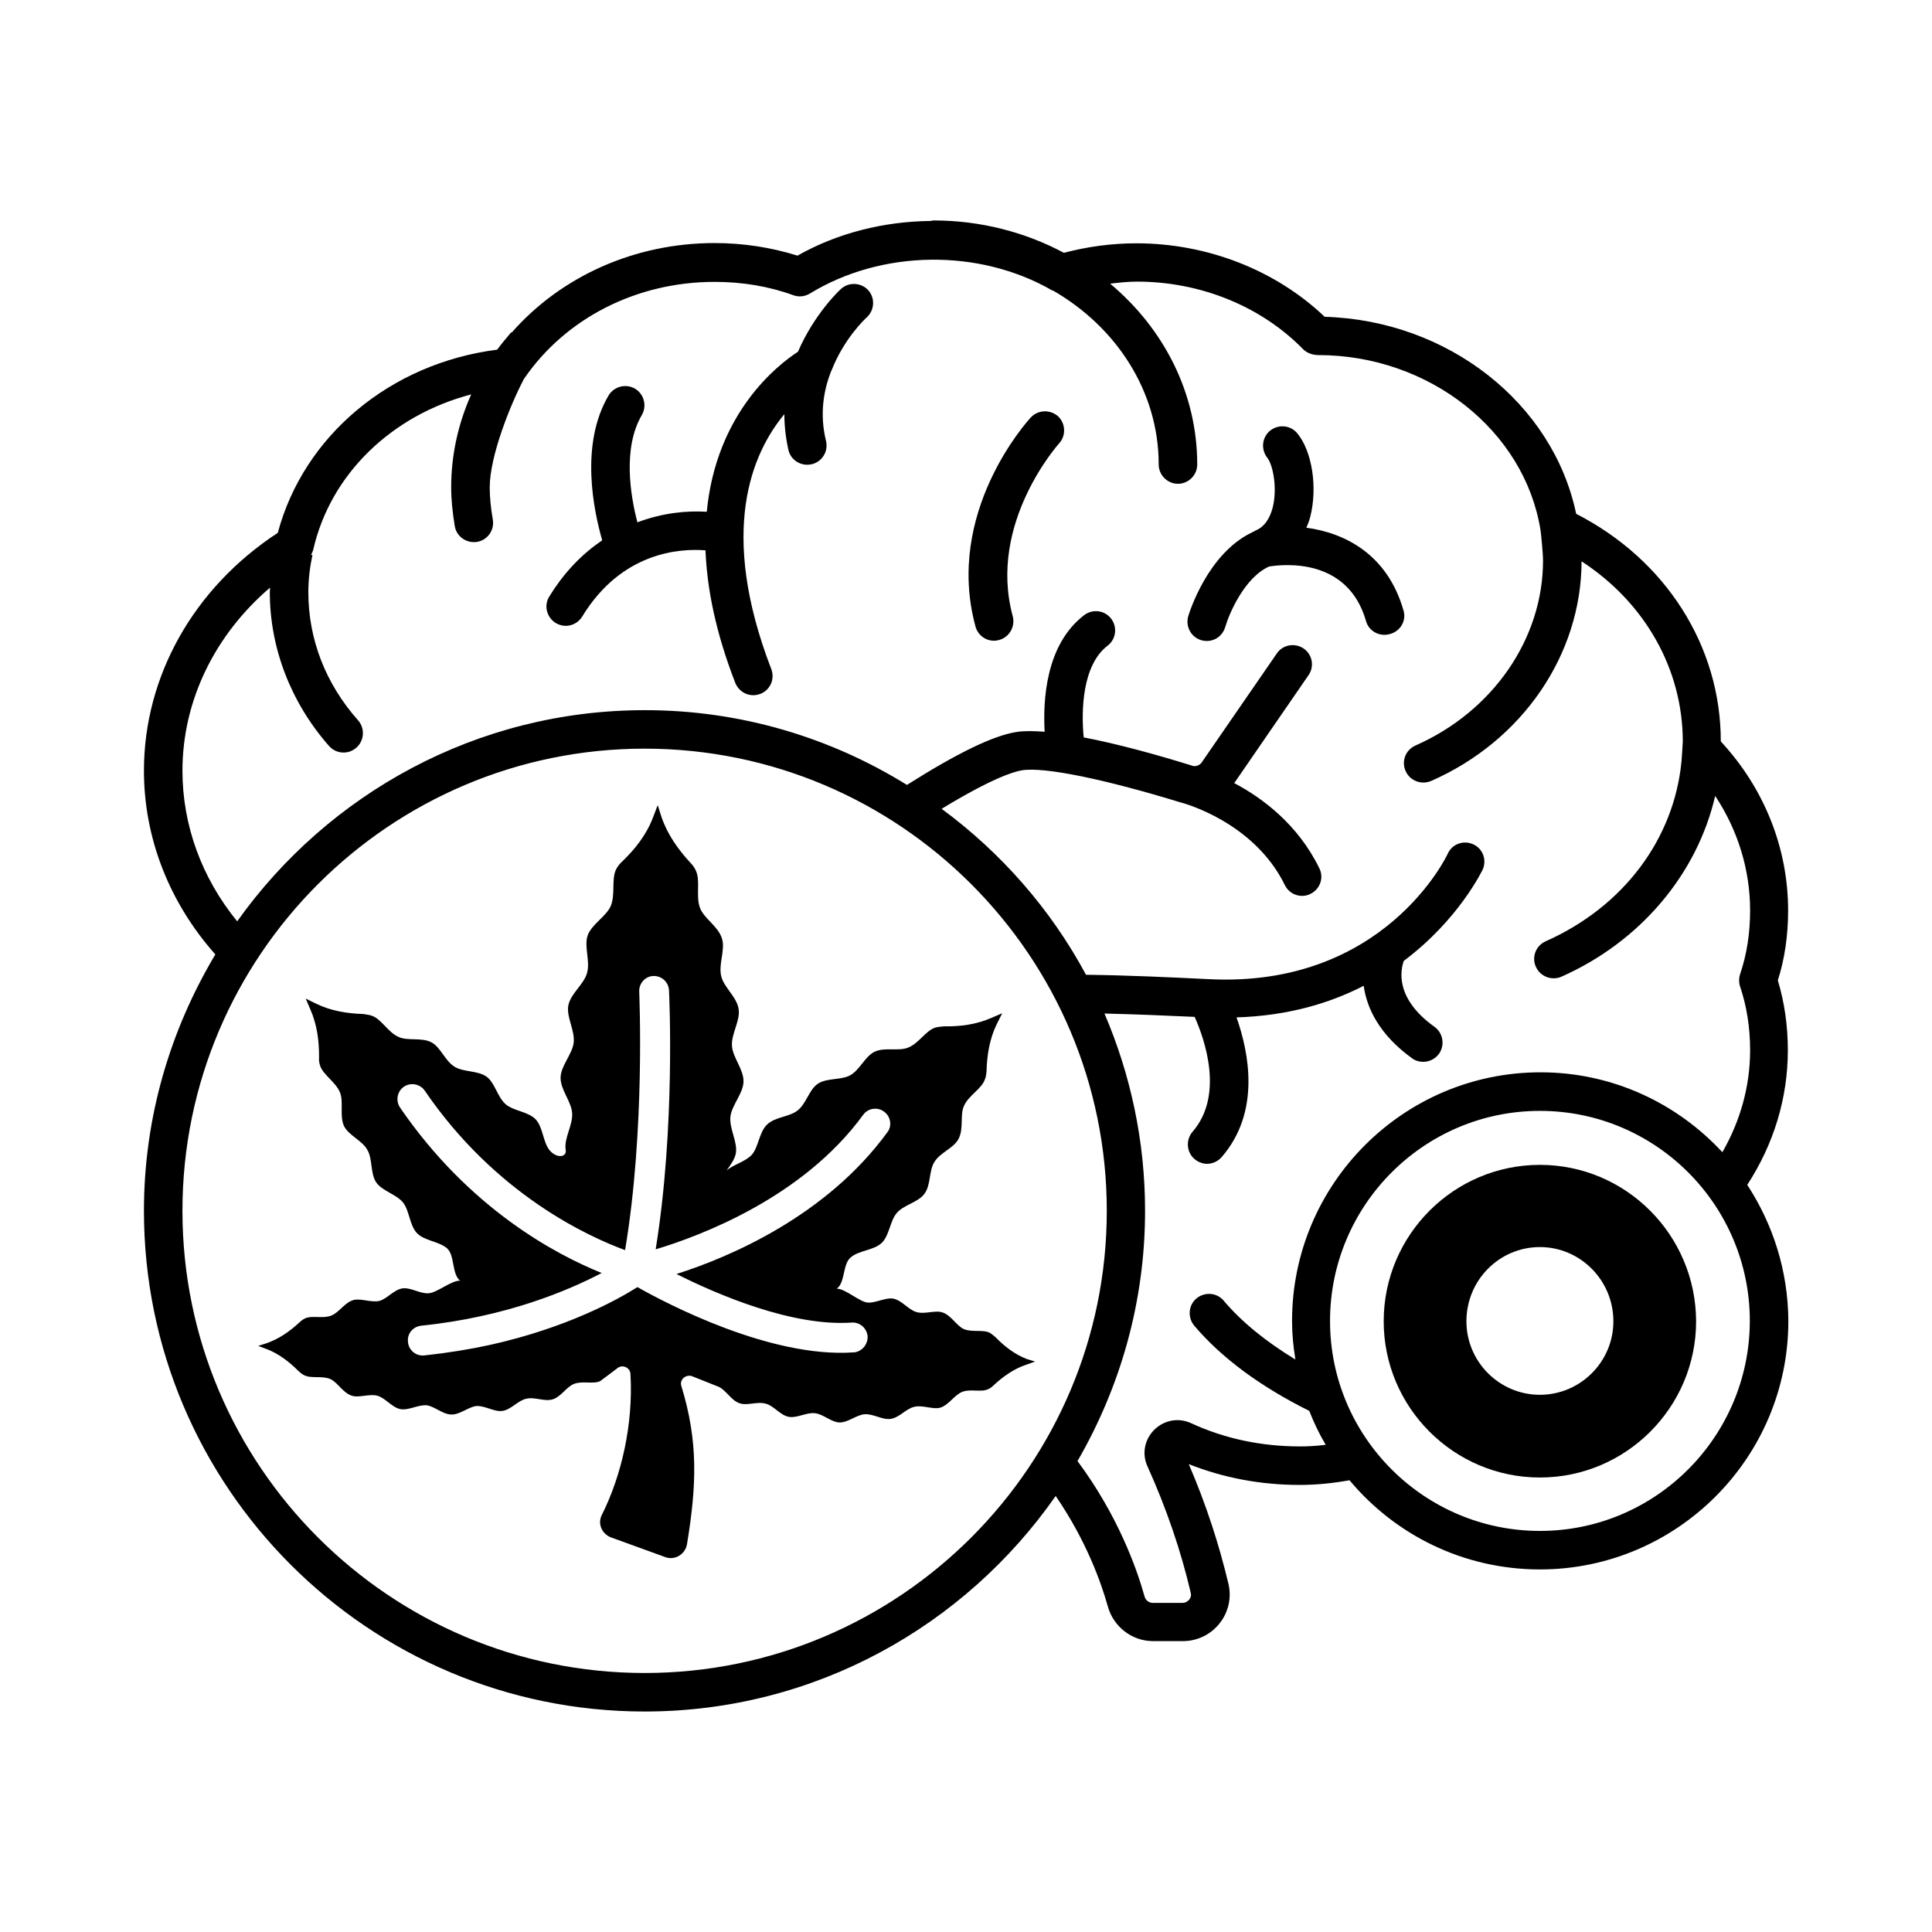 <?xml version="1.0" encoding="UTF-8"?>
<!-- Uploaded to: ICON Repo, www.svgrepo.com, Generator: ICON Repo Mixer Tools -->
<svg fill="#000000" width="800px" height="800px" version="1.1" viewBox="144 144 512 512" xmlns="http://www.w3.org/2000/svg">
 <g>
  <path d="m515.94 305.77c-4.289-14.977-15.66-20.562-25.734-21.922 0.41-0.953 0.75-1.84 1.02-2.859 1.973-7.762 0.543-17.293-3.402-22.125-1.77-2.18-4.969-2.519-7.215-0.75-2.18 1.77-2.519 4.969-0.75 7.215 1.43 1.77 2.723 7.898 1.43 13.141-0.816 3.133-2.316 5.176-4.426 6.059-0.34 0.137-0.543 0.34-0.887 0.477-0.066 0-0.066 0.066-0.137 0.066-11.914 5.652-16.75 21.582-16.953 22.262-0.75 2.723 0.75 5.516 3.473 6.332 0.477 0.137 0.953 0.203 1.43 0.203 2.246 0 4.223-1.43 4.902-3.676 1.02-3.539 5.106-13.141 11.641-16.066 3.949-0.613 20.832-2.383 25.668 14.434 0.613 2.246 2.656 3.676 4.902 3.676 0.477 0 0.953-0.066 1.43-0.203 2.793-0.746 4.43-3.539 3.609-6.262z"/>
  <path d="m417.16 254.64c-0.953 1.02-22.875 25.258-14.637 55.418 0.613 2.246 2.656 3.746 4.902 3.746 0.477 0 0.887-0.066 1.363-0.203 2.723-0.75 4.289-3.539 3.609-6.262-6.738-24.645 12.117-45.613 12.254-45.82 1.906-2.043 1.77-5.309-0.273-7.215-2.113-1.844-5.312-1.707-7.219 0.336z"/>
  <path d="m366.84 220.6c-0.477 0.41-7.082 6.672-11.371 16.613-5.445 3.539-21.648 16.203-24.168 42.414-5.242-0.34-11.711 0.273-18.383 2.793-1.84-7.012-3.949-19.676 1.156-28.391 1.43-2.449 0.613-5.582-1.77-7.012-2.449-1.43-5.582-0.613-7.012 1.77-7.691 13.004-3.949 30.57-1.703 38.398-5.106 3.473-9.941 8.238-14.023 14.91-1.496 2.383-0.68 5.516 1.703 7.012 0.816 0.477 1.77 0.75 2.656 0.75 1.703 0 3.402-0.887 4.356-2.449 10.418-17.09 25.734-18.109 32.68-17.566 0.41 10.078 2.656 21.648 7.898 35.129 0.816 2.043 2.723 3.269 4.766 3.269 0.613 0 1.227-0.137 1.84-0.34 2.656-1.02 3.949-3.949 2.926-6.606-14.094-36.559-5.106-57.188 3.473-67.539 0 3.062 0.34 6.195 1.09 9.531 0.543 2.316 2.656 3.879 4.969 3.879 0.41 0 0.816-0.066 1.227-0.137 2.723-0.68 4.426-3.402 3.746-6.195-1.703-7.012-0.68-13.277 1.363-18.449 0-0.066 0.066-0.137 0.137-0.273 3.269-8.375 8.918-13.684 9.328-14.023 2.043-1.906 2.246-5.106 0.34-7.215-1.914-2.043-5.18-2.18-7.223-0.273z"/>
  <path d="m607.04 458c7.012-10.758 10.758-23.012 10.758-35.676 0-6.469-0.887-12.664-2.656-18.52 1.84-5.715 2.727-11.98 2.727-18.516 0-16.543-6.332-32.406-17.836-44.797 0-25.328-14.637-48.203-38.332-60.32-6.129-29.344-33.973-51.266-66.652-52.219-13.004-12.391-31.113-19.473-49.906-19.473-6.535 0-13.004 0.887-19.199 2.519-10.211-5.445-21.992-8.578-34.586-8.578-0.273 0-0.543 0.137-0.816 0.137-12.324 0.137-24.645 3.199-35.199 9.191-6.945-2.18-14.367-3.336-21.992-3.336-21.105 0-40.645 8.781-53.785 23.762l-0.066-0.137c-1.293 1.496-2.586 3.062-3.746 4.629-28.32 3.609-51.266 22.809-58.141 48.543-22.262 14.566-35.469 37.988-35.469 63.043 0 17.836 6.738 34.996 18.926 48.68-11.914 19.945-18.926 43.094-18.926 67.945 0 73.188 59.504 132.69 132.69 132.69 45.07 0 84.898-22.672 108.93-57.121 8.168 11.914 12.117 23.148 13.82 29.277 1.496 5.379 6.398 9.191 11.984 9.191h7.898c3.812 0 7.352-1.703 9.734-4.699 2.316-2.926 3.199-6.672 2.383-10.348-2.519-10.621-5.992-21.309-10.555-31.863 9.258 3.676 19.133 5.516 29.41 5.516 4.562 0 8.918-0.477 13.207-1.227 12.051 14.434 30.16 23.625 50.449 23.625 36.289 0 65.836-29.547 65.836-65.836-0.066-13.277-4.086-25.668-10.895-36.086zm-292.21 129.36c-67.539 0-122.48-54.941-122.48-122.48 0-67.539 54.941-122.48 122.48-122.48s122.48 54.941 122.48 122.48c0 67.539-54.945 122.48-122.48 122.48zm173.61-60.047c-10.145 0-19.879-2.043-28.73-6.129-3.336-1.566-7.148-0.887-9.805 1.703-2.656 2.656-3.336 6.535-1.77 9.805 4.969 11.031 8.852 22.332 11.438 33.496 0.203 0.816-0.203 1.43-0.41 1.703-0.203 0.273-0.816 0.887-1.77 0.887h-7.898c-1.02 0-1.906-0.68-2.18-1.703-2.043-7.352-7.082-21.516-17.77-35.879 11.301-19.539 17.906-42.145 17.906-66.312 0-18.586-3.879-36.219-10.758-52.289 8.305 0.203 16.477 0.543 23.898 0.887 2.586 5.785 7.898 20.695-0.543 30.434-1.84 2.109-1.633 5.379 0.477 7.215 0.953 0.816 2.18 1.293 3.336 1.293 1.43 0 2.859-0.613 3.879-1.77 10.418-11.984 7.215-27.777 3.949-37.035 13.547-0.41 24.715-3.746 33.699-8.375 0.816 5.992 4.223 13.004 12.801 19.199 0.887 0.68 1.973 0.953 2.996 0.953 1.566 0 3.133-0.75 4.152-2.109 1.633-2.316 1.09-5.516-1.156-7.148-10.688-7.625-8.988-15.184-8.168-17.496 14.637-10.961 20.766-23.965 20.902-24.168 1.156-2.586 0.066-5.582-2.519-6.738-2.586-1.156-5.582-0.066-6.738 2.519-0.137 0.34-16.75 35.676-63.453 33.223-9.734-0.477-21.105-1.02-32.406-1.156-9.328-17.359-22.469-32.34-38.262-43.98 13.004-7.898 18.859-9.805 21.309-10.211 5.922-0.953 22.059 2.383 42.211 8.578h0.137c0.066 0 0.066 0.066 0.137 0.066 0.203 0.066 18.996 5.039 27.164 21.785 0.887 1.84 2.723 2.859 4.562 2.859 0.75 0 1.496-0.137 2.246-0.543 2.519-1.227 3.609-4.289 2.316-6.809-5.652-11.574-15.047-18.586-22.535-22.535l19.676-28.594c1.633-2.316 1.02-5.516-1.293-7.082-2.316-1.566-5.516-1.02-7.082 1.293l-19.949 28.934c-0.543 0.75-1.496 1.09-2.383 0.887-0.066 0-0.137-0.066-0.137-0.066-8.988-2.793-19.473-5.719-28.73-7.488-0.68-7.082-0.41-19.133 6.332-24.305 2.246-1.703 2.656-4.902 0.953-7.148-1.703-2.246-4.902-2.656-7.148-0.953-10.145 7.762-10.961 22.332-10.484 30.91-2.859-0.203-5.445-0.273-7.488 0.066-6.129 0.953-15.66 5.582-29.004 14.023-20.219-12.527-43.98-19.812-69.445-19.812-44.527 0-83.945 22.125-108.05 55.965-9.398-11.516-14.504-25.473-14.504-39.902 0-18.586 8.578-36.016 23.215-48.543 0 0.41-0.066 0.816-0.066 1.227 0 14.773 5.582 29.277 15.727 40.781 1.02 1.156 2.449 1.703 3.812 1.703 1.227 0 2.383-0.41 3.402-1.293 2.109-1.84 2.316-5.106 0.477-7.215-8.645-9.734-13.207-21.516-13.207-34.043 0-3.336 0.41-6.606 1.09-9.805l-0.41-0.004c0.273-0.41 0.477-0.887 0.613-1.363 4.562-20.086 20.832-35.676 41.871-41.191-3.402 7.625-5.309 15.93-5.309 24.645 0 3.199 0.34 6.535 0.953 10.281 0.41 2.449 2.586 4.223 5.039 4.223 0.273 0 0.613 0 0.887-0.066 2.793-0.477 4.629-3.133 4.152-5.922-0.543-3.133-0.816-5.922-0.816-8.512 0-8.238 5.379-21.719 9.055-28.73 11.031-16.137 29.887-25.734 50.516-25.734 7.352 0 14.367 1.156 20.902 3.539 1.496 0.543 3.062 0.34 4.426-0.477 18.926-11.574 44.73-11.984 64.133-0.816 0.066 0.066 0.203 0.066 0.273 0.066 16.75 9.668 27.98 26.688 27.98 46.09 0 2.793 2.316 5.106 5.106 5.106 2.793 0 5.106-2.316 5.106-5.106 0-18.996-8.918-36.082-23.078-47.93 2.316-0.273 4.699-0.543 7.082-0.543 16.883 0 32.953 6.535 44.117 17.973 0.953 0.953 2.519 1.496 3.949 1.496 29.277 0 54.602 19.879 58.891 46.297 0.137 0.816 0.68 6.195 0.68 8.168 0 20.695-13.277 39.965-33.836 49.02-2.586 1.156-3.746 4.152-2.586 6.738 0.816 1.906 2.723 3.062 4.699 3.062 0.68 0 1.363-0.137 2.043-0.41 24.238-10.621 39.828-33.496 39.895-58.211 16.75 10.895 26.824 28.527 26.824 47.793 0 0.41-0.34 5.176-0.34 5.176-1.973 20.562-15.32 38.535-36.016 47.727-2.586 1.156-3.746 4.152-2.586 6.738 0.816 1.906 2.723 3.062 4.699 3.062 0.68 0 1.43-0.137 2.043-0.41 21.039-9.328 36.016-27.301 40.781-47.93 5.992 9.055 9.258 19.539 9.258 30.363 0 6.059-0.887 11.711-2.656 16.883-0.34 1.09-0.34 2.246 0 3.269 1.77 5.242 2.656 10.895 2.656 16.883 0 9.531-2.586 18.723-7.352 27.027-12.051-13.004-29.141-21.172-48.203-21.172-36.289 0-65.836 29.547-65.836 65.902 0 3.473 0.34 6.875 0.887 10.211-7.828-4.766-14.23-9.941-18.996-15.59-1.84-2.18-5.039-2.383-7.215-0.613-2.18 1.84-2.383 5.039-0.613 7.215 7.215 8.512 17.496 16.137 30.5 22.602 1.227 3.133 2.656 6.129 4.356 8.988-2.391 0.293-4.637 0.43-6.883 0.43zm63.656 22.398c-30.637 0-55.625-24.918-55.625-55.625 0-30.707 24.918-55.691 55.625-55.691s55.625 24.984 55.625 55.691c-0.07 30.707-24.988 55.625-55.625 55.625z"/>
  <path d="m552.09 452.7c-22.809 0-41.395 18.586-41.395 41.461 0 22.809 18.586 41.395 41.395 41.395s41.395-18.586 41.395-41.395c-0.066-22.875-18.586-41.461-41.395-41.461zm0 60.934c-10.758 0-19.473-8.781-19.473-19.473 0-10.961 8.781-19.676 19.473-19.676 10.688 0 19.473 8.781 19.473 19.676 0 10.758-8.781 19.473-19.473 19.473z"/>
  <path d="m416.13 504.16c-3.199-1.227-5.922-3.336-8.305-5.785-0.477-0.41-0.953-0.816-1.496-1.156-1.84-0.953-4.766-0.066-6.945-1.02-1.906-0.887-3.336-3.609-5.516-4.356-1.973-0.75-4.766 0.543-7.012-0.137-2.109-0.613-3.812-3.062-6.059-3.539-2.18-0.41-4.699 1.227-6.945 1.02-2.18-0.273-5.856-3.676-8.102-3.676 2.316-1.633 1.496-6.672 3.812-8.375 2.109-1.77 5.992-1.77 8.102-3.746 2.043-1.973 2.18-5.856 4.016-7.965 1.906-2.18 5.652-2.793 7.285-5.039 1.77-2.316 1.156-6.059 2.656-8.441 1.496-2.519 5.176-3.676 6.398-6.129 1.43-2.656 0.34-6.332 1.43-8.715 1.227-2.793 4.629-4.492 5.516-6.945 0.34-0.75 0.41-1.566 0.477-2.316 0.137-4.356 0.816-8.578 2.723-12.461l1.43-2.859-2.859 1.227c-4.016 1.77-8.305 2.316-12.594 2.246-0.816 0.066-1.566 0.137-2.316 0.34-2.519 0.816-4.356 4.223-7.215 5.309-2.519 1.02-6.195-0.203-8.852 1.09-2.519 1.227-3.879 4.766-6.398 6.195-2.383 1.363-6.195 0.68-8.578 2.246-2.383 1.566-3.062 5.242-5.379 7.082-2.18 1.77-5.992 1.703-8.102 3.746-2.109 1.973-2.246 5.856-4.016 7.965-1.703 1.906-4.832 2.586-6.738 4.223 1.02-1.43 2.109-2.859 2.449-4.492 0.543-3.062-1.77-6.535-1.43-9.805 0.41-3.133 3.402-6.129 3.473-9.258 0.066-3.269-2.859-6.332-3.062-9.465-0.203-3.269 2.246-6.672 1.77-9.734-0.477-3.269-3.949-5.785-4.629-8.781-0.75-3.199 1.156-7.012 0.203-9.941-0.953-3.199-4.699-5.242-5.785-8.035-1.227-3.133 0.137-7.148-1.09-9.871-0.34-0.816-0.887-1.566-1.496-2.18-3.269-3.539-6.059-7.488-7.625-12.051l-1.027-3.199-1.227 3.199c-1.703 4.562-4.699 8.375-8.168 11.711-0.68 0.613-1.227 1.293-1.633 2.109-1.293 2.586-0.137 6.672-1.43 9.734-1.227 2.793-5.039 4.766-6.129 7.828-0.953 2.926 0.75 6.809-0.137 9.871-0.816 3.062-4.356 5.445-4.969 8.645-0.543 3.062 1.77 6.535 1.43 9.805-0.34 3.062-3.402 6.129-3.473 9.258-0.066 3.269 2.859 6.332 3.062 9.465 0.203 3.269-2.246 6.672-1.703 9.805 0.273 1.906-2.449 2.246-4.289 0-1.77-2.18-1.703-6.059-3.676-8.168-2.043-2.109-5.856-2.18-7.965-4.016-2.18-1.906-2.859-5.719-5.039-7.285-2.383-1.703-6.129-1.156-8.512-2.656-2.519-1.566-3.676-5.176-6.129-6.469-2.656-1.363-6.332-0.273-8.715-1.43-2.793-1.227-4.492-4.699-7.012-5.582-0.68-0.273-1.566-0.34-2.316-0.477-4.289-0.137-8.578-0.816-12.461-2.723l-2.793-1.363 1.227 2.859c1.77 4.016 2.316 8.238 2.316 12.594-0.066 0.75 0 1.566 0.273 2.316 0.816 2.519 4.223 4.356 5.309 7.215 0.953 2.449-0.203 6.059 1.02 8.781 1.227 2.519 4.832 3.812 6.195 6.332 1.43 2.449 0.75 6.195 2.316 8.578 1.566 2.316 5.309 3.133 7.148 5.379 1.703 2.18 1.703 5.992 3.676 8.102 1.973 2.043 5.856 2.18 7.965 4.016 2.109 1.84 1.227 6.875 3.473 8.578-2.316-0.066-6.129 3.199-8.305 3.336-2.246 0.203-4.699-1.566-6.945-1.293-2.316 0.34-4.086 2.793-6.195 3.336-2.246 0.477-4.969-0.816-6.945-0.203-2.246 0.68-3.746 3.336-5.785 4.086-2.18 0.887-5.039-0.137-6.945 0.75-0.543 0.273-1.09 0.68-1.496 1.09-2.519 2.316-5.309 4.289-8.578 5.445l-2.316 0.75 2.383 0.887c3.133 1.227 5.856 3.336 8.238 5.719 0.477 0.41 0.953 0.887 1.566 1.156 1.84 0.953 4.699 0.066 6.945 1.02 1.906 0.887 3.269 3.539 5.516 4.356 1.973 0.75 4.766-0.543 6.945 0.066 2.043 0.543 3.812 3.062 6.059 3.539 2.18 0.41 4.629-1.156 6.945-1.02 2.18 0.273 4.289 2.449 6.606 2.449 2.246 0.066 4.426-1.973 6.606-2.246 2.316-0.137 4.766 1.633 6.945 1.293 2.246-0.34 4.086-2.723 6.195-3.199 2.246-0.613 4.902 0.816 7.082 0.137 2.246-0.68 3.676-3.336 5.652-4.086 2.246-0.887 5.106 0.137 6.945-0.75 0.34-0.203 2.519-1.906 4.629-3.473 1.363-1.02 3.336-0.066 3.402 1.633 0.75 13.344-2.383 26.891-7.559 37.242-1.227 2.316-0.066 5.039 2.316 5.992l14.434 5.242c2.519 0.953 5.309-0.68 5.785-3.402 2.586-15.727 2.996-27.301-1.496-41.938-0.543-1.633 1.156-3.199 2.859-2.586 2.656 1.09 5.719 2.246 7.012 2.793 1.973 0.887 3.336 3.609 5.516 4.356 2.043 0.75 4.766-0.543 7.012 0.137 2.109 0.543 3.812 3.062 6.059 3.473 2.18 0.41 4.699-1.227 6.945-0.953 2.18 0.203 4.289 2.383 6.535 2.449 2.316 0 4.492-2.043 6.672-2.18 2.316-0.137 4.699 1.566 6.875 1.227 2.316-0.34 4.086-2.723 6.262-3.199 2.246-0.543 4.969 0.816 6.945 0.203 2.246-0.75 3.676-3.336 5.719-4.152 2.246-0.887 5.039 0.203 6.945-0.75 0.613-0.273 1.09-0.68 1.496-1.09 2.519-2.316 5.309-4.289 8.578-5.379l2.316-0.816zm-45.34-1.836c-0.203 0.066-0.34 0.066-0.543 0.066-21.992 1.566-49.496-12.867-57.324-17.293-5.039 3.199-18.52 10.758-39.078 15.32-5.309 1.156-11.098 2.109-17.43 2.793-2.18 0.203-4.086-1.363-4.289-3.539-0.273-2.18 1.227-4.086 3.539-4.356 22.602-2.316 39.078-9.395 47.793-13.957-12.188-4.902-35.129-17.09-53.445-43.844-1.227-1.84-0.75-4.289 1.02-5.516 1.77-1.227 4.289-0.75 5.516 1.02 18.859 27.641 43.504 38.738 53.105 42.277 5.379-32 3.746-68.152 3.746-68.559-0.066-2.109 1.566-4.016 3.746-4.086 2.18-0.066 4.016 1.566 4.152 3.812 0.066 1.566 1.703 36.289-3.539 68.629 11.777-3.539 39.012-13.684 55.012-35.676 1.293-1.77 3.812-2.109 5.516-0.816 1.77 1.293 2.18 3.746 0.887 5.445-16.203 22.262-41.938 33.156-55.895 37.582 10.961 5.516 30.707 13.957 46.434 12.867 2.18-0.137 4.016 1.496 4.223 3.676 0.055 2.039-1.309 3.742-3.144 4.152z"/>
 </g>
</svg>